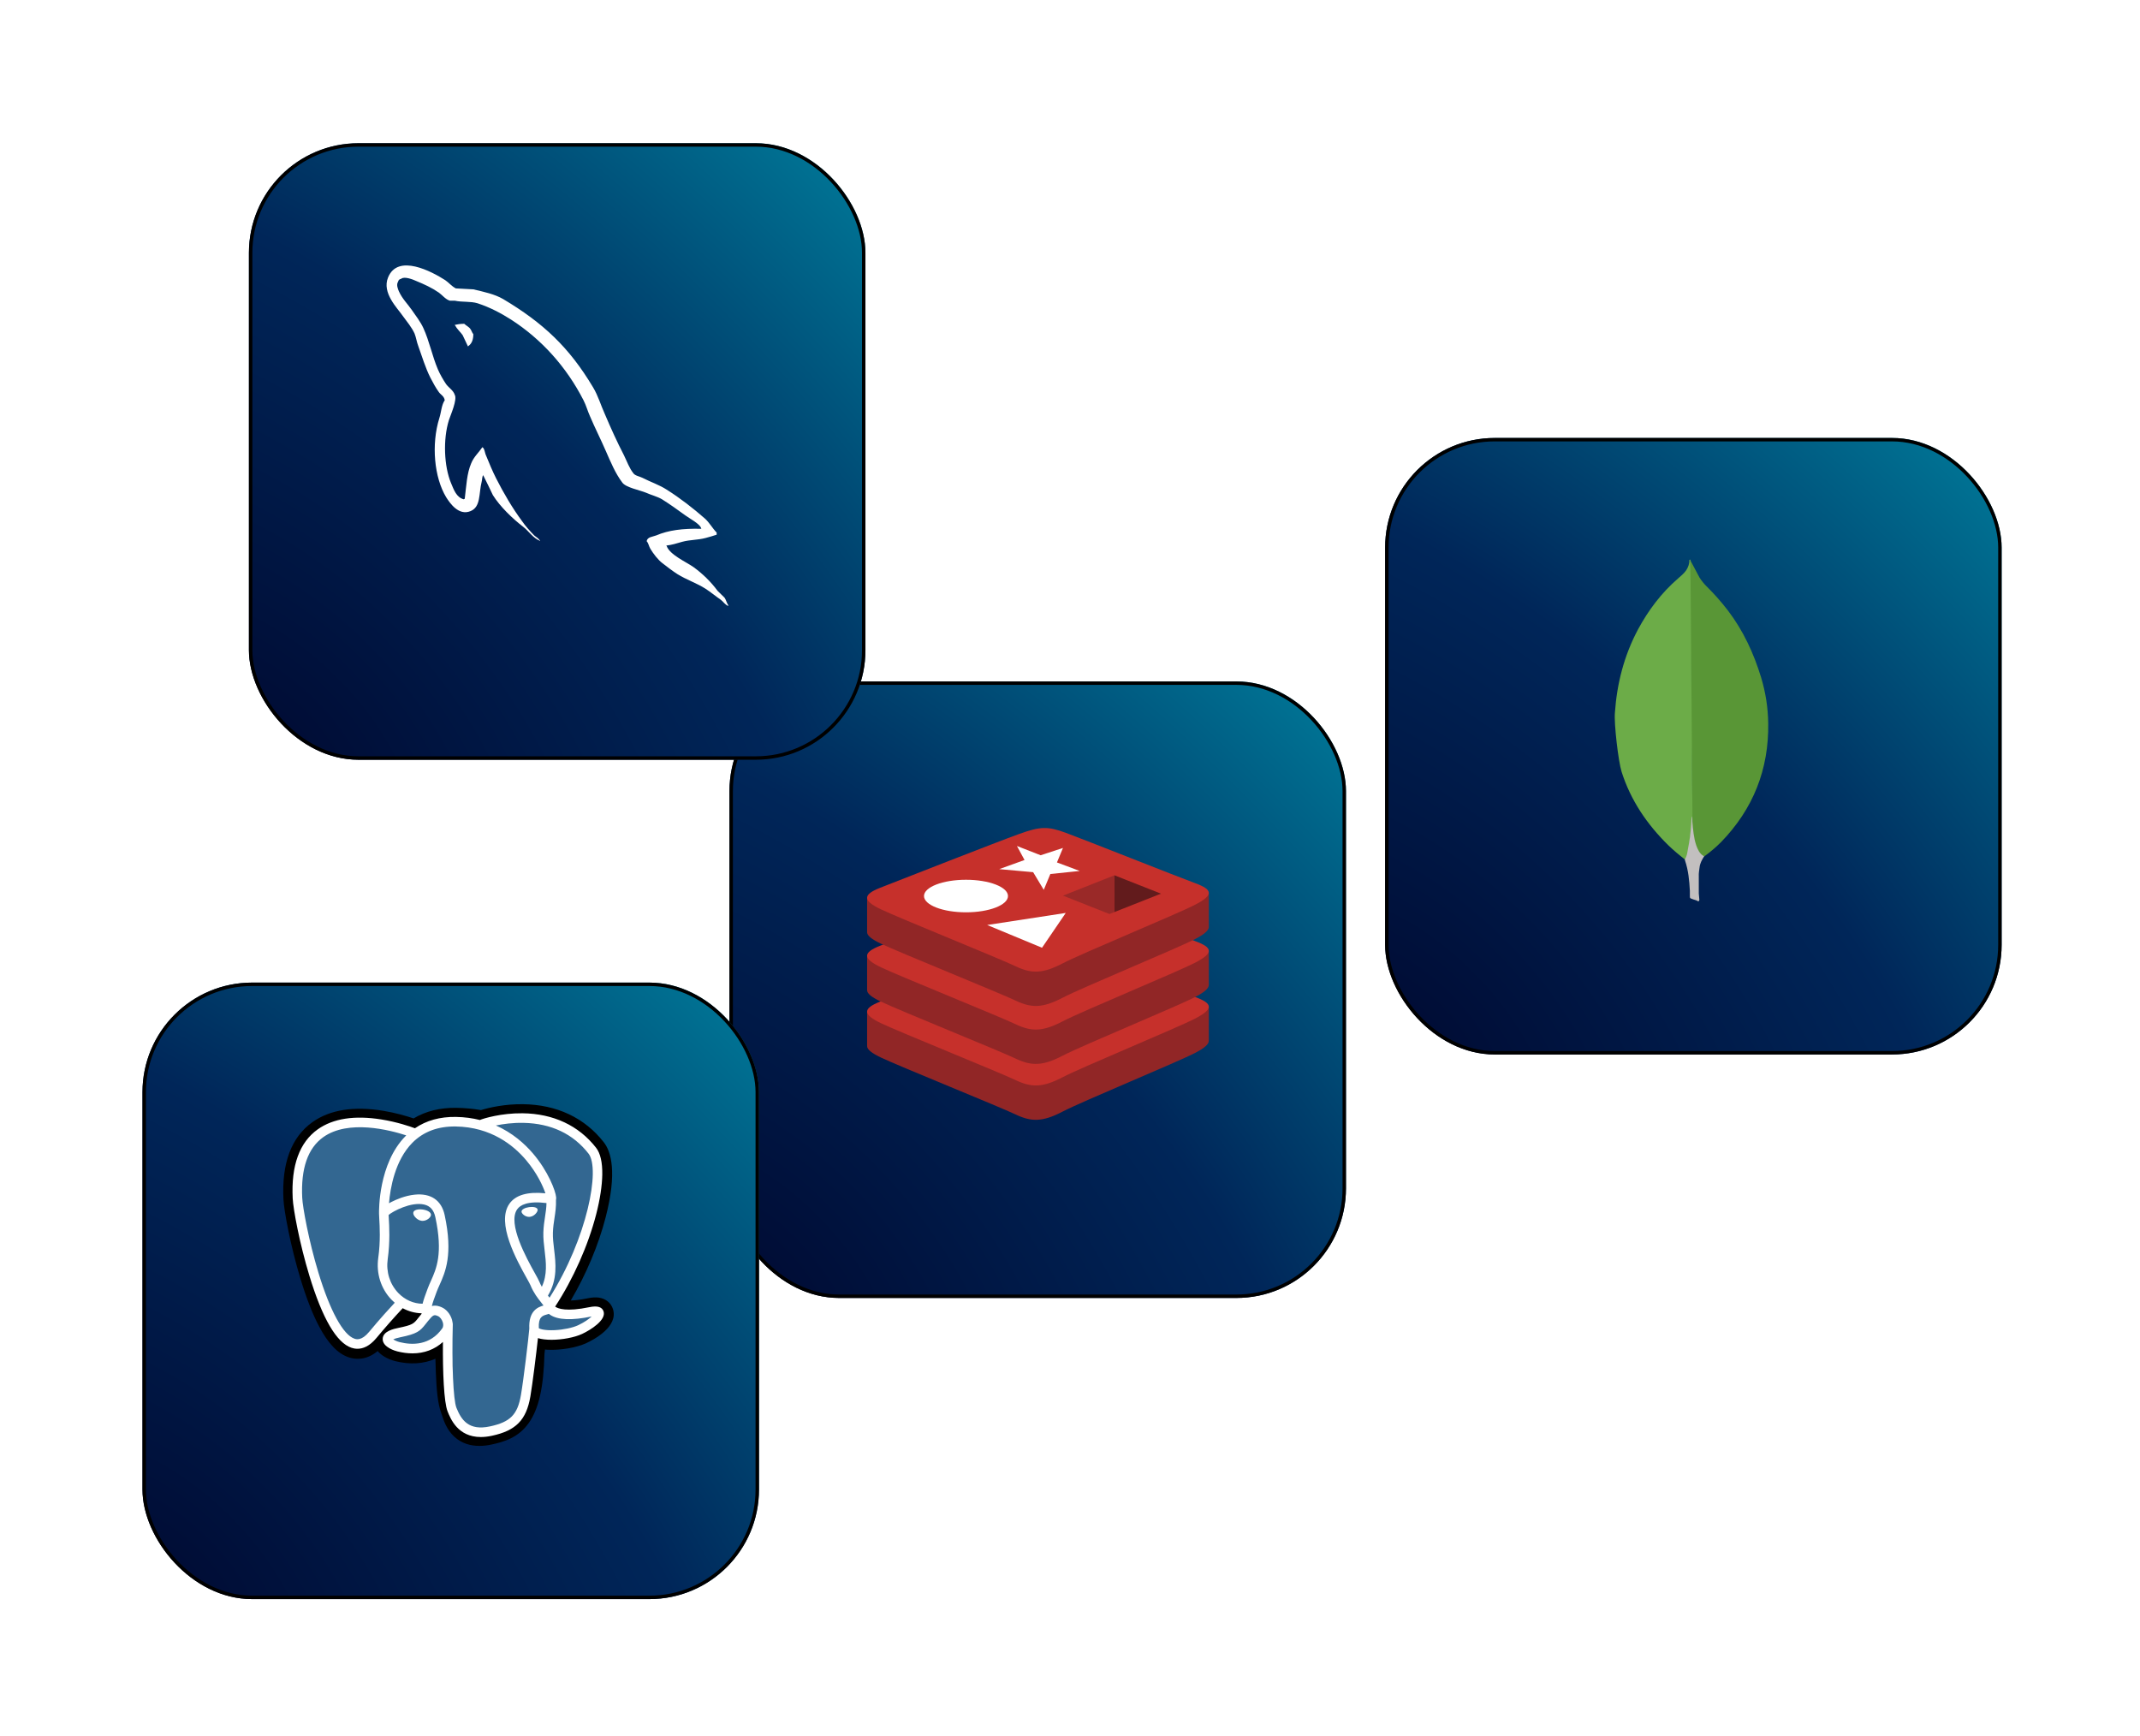 <svg width="334" height="271" viewBox="0 0 334 271" fill="none" xmlns="http://www.w3.org/2000/svg">
<g filter="url(#filter0_d_312_1529)">
<rect x="113.853" y="104.217" width="96.219" height="96.219" rx="17.106" fill="url(#paint0_radial_312_1529)"/>
<rect x="114.12" y="104.484" width="95.684" height="95.684" rx="16.838" stroke="black" stroke-width="0.535"/>
</g>
<path d="M186.577 164.306C183.731 165.789 168.987 171.852 165.848 173.488C162.709 175.125 160.965 175.109 158.485 173.924C156.006 172.738 140.315 166.4 137.489 165.049C136.076 164.374 135.333 163.804 135.333 163.266V157.875C135.333 157.875 155.761 153.428 159.058 152.245C162.356 151.062 163.5 151.019 166.306 152.047C169.113 153.075 185.893 156.103 188.667 157.119L188.666 162.433C188.666 162.966 188.026 163.551 186.577 164.306Z" fill="#912626"/>
<path d="M186.576 158.945C183.73 160.428 168.986 166.491 165.847 168.127C162.709 169.764 160.965 169.748 158.485 168.563C156.006 167.378 140.316 161.039 137.489 159.689C134.663 158.338 134.604 157.408 137.38 156.321C140.157 155.233 155.76 149.112 159.058 147.928C162.356 146.746 163.5 146.703 166.306 147.731C169.113 148.759 183.768 154.592 186.542 155.608C189.316 156.625 189.422 157.462 186.576 158.945Z" fill="#C6302B"/>
<path d="M186.577 155.583C183.731 157.067 168.987 163.129 165.848 164.766C162.709 166.402 160.965 166.386 158.485 165.201C156.006 164.016 140.315 157.677 137.489 156.326C136.076 155.651 135.333 155.082 135.333 154.544V149.152C135.333 149.152 155.761 144.706 159.058 143.522C162.356 142.339 163.5 142.296 166.306 143.325C169.113 144.353 185.893 147.38 188.667 148.396L188.666 153.711C188.666 154.243 188.026 154.828 186.577 155.583Z" fill="#912626"/>
<path d="M186.576 150.223C183.73 151.706 168.986 157.768 165.847 159.405C162.709 161.041 160.965 161.025 158.485 159.84C156.006 158.655 140.316 152.316 137.489 150.966C134.663 149.615 134.604 148.685 137.38 147.598C140.157 146.511 155.761 140.389 159.058 139.206C162.356 138.023 163.5 137.98 166.306 139.008C169.113 140.036 183.768 145.869 186.542 146.885C189.316 147.902 189.422 148.739 186.576 150.223Z" fill="#C6302B"/>
<path d="M186.577 146.536C183.731 148.019 168.987 154.082 165.848 155.719C162.709 157.355 160.965 157.339 158.485 156.154C156.006 154.969 140.315 148.63 137.489 147.28C136.076 146.604 135.333 146.035 135.333 145.497V140.105C135.333 140.105 155.761 135.658 159.058 134.476C162.356 133.292 163.5 133.25 166.306 134.278C169.113 135.306 185.893 138.333 188.667 139.349L188.666 144.664C188.666 145.196 188.026 145.781 186.577 146.536Z" fill="#912626"/>
<path d="M186.576 141.178C183.73 142.661 168.986 148.723 165.847 150.36C162.709 151.996 160.965 151.98 158.485 150.795C156.006 149.61 140.316 143.271 137.49 141.921C134.663 140.57 134.604 139.64 137.38 138.553C140.156 137.466 155.76 131.344 159.058 130.161C162.356 128.978 163.5 128.935 166.306 129.963C169.113 130.992 183.768 136.825 186.541 137.841C189.316 138.857 189.422 139.694 186.576 141.178Z" fill="#C6302B"/>
<path d="M168.517 135.933L163.932 136.409L162.905 138.879L161.248 136.123L155.953 135.647L159.904 134.222L158.718 132.035L162.417 133.482L165.904 132.34L164.962 134.602L168.517 135.933ZM162.632 147.916L154.074 144.367L166.336 142.484L162.632 147.916ZM150.767 137.306C154.387 137.306 157.321 138.443 157.321 139.846C157.321 141.25 154.387 142.387 150.767 142.387C147.147 142.387 144.213 141.25 144.213 139.846C144.213 138.443 147.147 137.306 150.767 137.306Z" fill="white"/>
<path d="M173.937 136.608L181.194 139.476L173.943 142.341L173.937 136.607" fill="#621B1C"/>
<path d="M165.907 139.785L173.936 136.609L173.943 142.343L173.155 142.65L165.907 139.785Z" fill="#9A2928"/>
<g filter="url(#filter1_d_312_1529)">
<rect x="38.852" y="20.217" width="96.219" height="96.219" rx="17.106" fill="url(#paint1_radial_312_1529)"/>
<rect x="39.12" y="20.484" width="95.684" height="95.684" rx="16.838" stroke="black" stroke-width="0.535"/>
</g>
<path d="M109.459 82.532C106.557 82.458 104.308 82.753 102.422 83.563C101.878 83.784 101.007 83.784 100.935 84.483C101.225 84.778 101.261 85.257 101.515 85.662C101.951 86.398 102.712 87.392 103.401 87.908C104.163 88.497 104.925 89.086 105.723 89.601C107.137 90.485 108.734 91.001 110.112 91.884C110.91 92.399 111.708 93.063 112.506 93.615C112.905 93.909 113.159 94.388 113.667 94.572V94.462C113.413 94.13 113.34 93.652 113.086 93.283C112.724 92.915 112.361 92.584 111.998 92.216C110.946 90.78 109.64 89.528 108.226 88.497C107.065 87.687 104.526 86.582 104.054 85.22C104.054 85.22 104.018 85.183 103.982 85.146C104.78 85.073 105.723 84.778 106.485 84.557C107.718 84.225 108.842 84.299 110.112 83.968C110.692 83.821 111.273 83.636 111.853 83.452V83.121C111.2 82.458 110.729 81.575 110.039 80.949C108.19 79.328 106.158 77.745 104.054 76.42C102.93 75.683 101.479 75.204 100.282 74.579C99.847 74.358 99.121 74.247 98.867 73.879C98.214 73.069 97.851 72.001 97.38 71.044C96.328 69.019 95.312 66.773 94.405 64.637C93.753 63.201 93.354 61.765 92.556 60.44C88.819 54.18 84.757 50.388 78.518 46.669C77.176 45.896 75.58 45.564 73.875 45.159C72.968 45.122 72.061 45.049 71.154 45.012C70.574 44.754 69.993 44.055 69.486 43.723C67.418 42.398 62.086 39.526 60.562 43.318C59.583 45.712 62.013 48.068 62.847 49.283C63.465 50.13 64.262 51.087 64.698 52.045C64.951 52.67 65.024 53.334 65.278 53.996C65.858 55.616 66.402 57.42 67.164 58.93C67.563 59.703 67.998 60.513 68.506 61.213C68.796 61.618 69.304 61.802 69.413 62.465C68.906 63.201 68.869 64.306 68.579 65.226C67.273 69.387 67.781 74.542 69.631 77.598C70.211 78.518 71.59 80.544 73.439 79.77C75.072 79.108 74.709 77.009 75.18 75.168C75.29 74.726 75.217 74.431 75.434 74.137V74.211C75.942 75.241 76.45 76.236 76.922 77.267C78.046 79.071 80.005 80.949 81.637 82.201C82.508 82.863 83.197 84.005 84.285 84.41V84.299H84.213C83.995 83.968 83.668 83.821 83.378 83.563C82.726 82.9 82 82.09 81.492 81.353C79.969 79.291 78.626 77.009 77.43 74.652C76.849 73.511 76.341 72.259 75.87 71.118C75.652 70.675 75.652 70.013 75.289 69.792C74.745 70.602 73.947 71.302 73.548 72.296C72.859 73.879 72.787 75.831 72.533 77.855C72.388 77.893 72.46 77.855 72.387 77.93C71.227 77.635 70.828 76.42 70.392 75.389C69.304 72.775 69.123 68.577 70.066 65.558C70.32 64.784 71.408 62.354 70.973 61.618C70.755 60.918 70.029 60.513 69.631 59.961C69.159 59.261 68.651 58.378 68.325 57.605C67.454 55.542 67.019 53.26 66.076 51.198C65.641 50.24 64.879 49.246 64.262 48.363C63.573 47.369 62.811 46.669 62.267 45.49C62.086 45.086 61.832 44.423 62.122 43.981C62.195 43.686 62.34 43.576 62.63 43.502C63.102 43.097 64.444 43.613 64.915 43.834C66.257 44.386 67.382 44.901 68.506 45.675C69.014 46.043 69.558 46.743 70.211 46.927H70.973C72.134 47.184 73.439 47 74.528 47.331C76.45 47.957 78.191 48.878 79.751 49.872C84.503 52.928 88.42 57.273 91.068 62.465C91.504 63.311 91.685 64.085 92.084 64.968C92.846 66.773 93.789 68.614 94.55 70.381C95.312 72.111 96.038 73.879 97.126 75.315C97.67 76.088 99.846 76.493 100.826 76.898C101.551 77.23 102.676 77.524 103.329 77.929C104.562 78.702 105.795 79.586 106.956 80.433C107.537 80.875 109.35 81.795 109.459 82.532Z" fill="white"/>
<path d="M72.46 50.535C71.843 50.535 71.408 50.609 70.973 50.719V50.793H71.045C71.336 51.382 71.843 51.787 72.206 52.303C72.496 52.892 72.75 53.481 73.04 54.07C73.076 54.033 73.113 53.997 73.113 53.997C73.621 53.628 73.874 53.039 73.874 52.155C73.657 51.898 73.621 51.64 73.439 51.382C73.222 51.014 72.75 50.83 72.46 50.535Z" fill="white"/>
<g filter="url(#filter2_d_312_1529)">
<rect x="216.184" y="66.217" width="96.219" height="96.219" rx="17.106" fill="url(#paint2_radial_312_1529)"/>
<rect x="216.451" y="66.484" width="95.684" height="95.684" rx="16.838" stroke="black" stroke-width="0.535"/>
</g>
<path d="M263.834 87.478L265.257 90.152C265.577 90.645 265.923 91.082 266.332 91.488C267.529 92.67 268.645 93.932 269.672 95.265C272.083 98.431 273.71 101.947 274.871 105.75C275.568 108.074 275.946 110.457 275.974 112.867C276.091 120.071 273.621 126.257 268.642 131.399C267.832 132.214 266.957 132.962 266.025 133.635C265.532 133.635 265.298 133.257 265.095 132.908C264.725 132.263 264.478 131.553 264.369 130.817C264.194 129.945 264.079 129.074 264.135 128.174V127.767C264.095 127.681 263.66 87.683 263.834 87.478Z" fill="#599636"/>
<path d="M263.833 87.389C263.775 87.273 263.717 87.361 263.658 87.418C263.687 88.001 263.483 88.521 263.165 89.018C262.815 89.511 262.352 89.889 261.887 90.296C259.304 92.532 257.271 95.234 255.642 98.255C253.476 102.322 252.359 106.68 252.043 111.268C251.898 112.922 252.566 118.762 253.088 120.447C254.511 124.92 257.067 128.668 260.379 131.921C261.192 132.704 262.062 133.431 262.962 134.129C263.223 134.129 263.252 133.896 263.312 133.723C263.426 133.352 263.514 132.973 263.573 132.589L264.157 128.233L263.833 87.389Z" fill="#6CAC48"/>
<path d="M265.257 135.406C265.315 134.739 265.635 134.186 265.983 133.634C265.633 133.489 265.373 133.201 265.17 132.879C264.995 132.575 264.85 132.254 264.737 131.921C264.33 130.701 264.243 129.421 264.127 128.175V127.42C263.982 127.537 263.952 128.523 263.952 128.67C263.867 129.987 263.692 131.298 263.429 132.591C263.342 133.114 263.284 133.636 262.962 134.101C262.962 134.159 262.962 134.218 262.99 134.304C263.514 135.844 263.657 137.412 263.745 139.011V139.594C263.745 140.291 263.717 140.144 264.295 140.377C264.528 140.464 264.788 140.494 265.022 140.667C265.197 140.667 265.225 140.522 265.225 140.406L265.138 139.447V136.774C265.11 136.308 265.197 135.844 265.255 135.408L265.257 135.406Z" fill="#C2BFBF"/>
<g filter="url(#filter3_d_312_1529)">
<rect x="22.239" y="151.217" width="96.219" height="96.219" rx="17.106" fill="url(#paint3_radial_312_1529)"/>
<rect x="22.506" y="151.484" width="95.684" height="95.684" rx="16.838" stroke="black" stroke-width="0.535"/>
</g>
<path d="M95.657 204.28C95.347 203.338 94.535 202.682 93.484 202.525C92.989 202.451 92.422 202.482 91.751 202.621C90.581 202.863 89.713 202.955 89.079 202.973C91.47 198.925 93.415 194.309 94.534 189.963C96.344 182.937 95.376 179.736 94.246 178.288C91.255 174.455 86.891 172.397 81.627 172.334C78.819 172.299 76.353 172.855 75.067 173.255C73.87 173.043 72.582 172.925 71.231 172.903C68.699 172.862 66.461 173.416 64.549 174.554C63.491 174.195 61.792 173.689 59.83 173.366C55.216 172.606 51.497 173.198 48.777 175.125C45.483 177.458 43.956 181.512 44.239 187.173C44.328 188.971 45.331 194.44 46.91 199.627C47.817 202.608 48.785 205.084 49.786 206.986C51.205 209.683 52.724 211.271 54.429 211.841C55.385 212.161 57.121 212.384 58.947 210.859C59.179 211.14 59.488 211.419 59.898 211.679C60.418 212.008 61.055 212.277 61.69 212.436C63.981 213.011 66.127 212.867 67.958 212.062C67.969 212.389 67.978 212.701 67.985 212.97C67.997 213.407 68.009 213.835 68.025 214.236C68.134 216.945 68.318 219.051 68.862 220.525C68.892 220.606 68.932 220.73 68.975 220.861C69.246 221.695 69.701 223.091 70.857 224.185C72.053 225.318 73.501 225.665 74.827 225.665C75.492 225.665 76.126 225.578 76.683 225.458C78.667 225.032 80.92 224.383 82.549 222.056C84.09 219.856 84.839 216.543 84.975 211.322C84.992 211.174 85.008 211.033 85.024 210.899L85.056 210.623L85.419 210.655L85.513 210.661C87.533 210.754 90.004 210.324 91.521 209.617C92.72 209.06 96.562 207.026 95.657 204.28Z" fill="black"/>
<path d="M92.203 204.815C86.195 206.058 85.782 204.018 85.782 204.018C92.125 194.58 94.776 182.6 92.488 179.668C86.246 171.67 75.44 175.453 75.259 175.551L75.201 175.561C74.014 175.314 72.686 175.167 71.193 175.143C68.475 175.098 66.413 175.857 64.849 177.047C64.849 177.047 45.572 169.084 46.468 187.063C46.659 190.887 51.935 216.003 58.228 208.417C60.529 205.643 62.751 203.297 62.751 203.297C63.855 204.032 65.176 204.408 66.562 204.273L66.669 204.181C66.636 204.526 66.651 204.863 66.712 205.261C65.091 207.078 65.568 207.397 62.327 208.066C59.047 208.743 60.974 209.95 62.232 210.265C63.757 210.648 67.284 211.189 69.668 207.843L69.573 208.225C70.208 208.735 70.654 211.544 70.579 214.09C70.504 216.635 70.455 218.383 70.955 219.748C71.456 221.114 71.954 224.185 76.215 223.27C79.775 222.505 81.62 220.523 81.876 217.216C82.058 214.865 82.471 215.212 82.497 213.11L82.827 212.115C83.209 208.929 82.888 207.9 85.081 208.379L85.614 208.426C87.228 208.499 89.341 208.165 90.581 207.587C93.251 206.345 94.835 204.27 92.202 204.815H92.203Z" fill="#336791"/>
<path d="M65.977 188.772C65.436 188.697 64.945 188.767 64.697 188.955C64.558 189.061 64.515 189.184 64.503 189.268C64.472 189.492 64.628 189.74 64.724 189.867C64.996 190.229 65.394 190.477 65.787 190.532C65.844 190.54 65.9 190.543 65.957 190.543C66.612 190.543 67.208 190.031 67.261 189.654C67.326 189.181 66.641 188.865 65.977 188.773V188.772ZM83.911 188.787C83.86 188.416 83.202 188.311 82.577 188.398C81.953 188.485 81.348 188.767 81.399 189.139C81.439 189.428 81.96 189.921 82.576 189.921C82.628 189.921 82.681 189.918 82.734 189.911C83.145 189.853 83.447 189.592 83.59 189.441C83.808 189.211 83.935 188.954 83.911 188.787Z" fill="white"/>
<path d="M94.201 204.672C93.972 203.978 93.235 203.754 92.01 204.008C88.373 204.761 87.071 204.239 86.643 203.923C89.47 199.605 91.796 194.384 93.05 189.514C93.644 187.207 93.973 185.064 94 183.318C94.029 181.401 93.704 179.992 93.032 179.132C90.325 175.663 86.352 173.802 81.542 173.751C78.236 173.714 75.442 174.562 74.9 174.801C73.76 174.517 72.516 174.342 71.163 174.32C68.681 174.279 66.535 174.875 64.759 176.09C63.987 175.802 61.993 175.116 59.554 174.722C55.338 174.041 51.988 174.557 49.597 176.255C46.744 178.282 45.427 181.905 45.682 187.023C45.768 188.745 46.746 194.043 48.29 199.116C50.323 205.793 52.532 209.573 54.857 210.35C55.129 210.441 55.443 210.505 55.789 210.505C56.637 210.505 57.676 210.122 58.758 208.818C60.078 207.23 61.442 205.682 62.851 204.174C63.765 204.666 64.769 204.94 65.796 204.968C65.797 204.995 65.8 205.022 65.803 205.048C65.626 205.26 65.453 205.474 65.283 205.691C64.572 206.597 64.424 206.786 62.134 207.258C61.482 207.393 59.752 207.751 59.727 208.967C59.699 210.296 61.772 210.854 62.008 210.913C62.831 211.12 63.624 211.222 64.38 211.222C66.219 211.222 67.837 210.615 69.13 209.443C69.091 214.18 69.287 218.848 69.855 220.27C70.319 221.434 71.454 224.279 75.039 224.279C75.565 224.279 76.144 224.218 76.781 224.081C80.522 223.277 82.147 221.619 82.775 217.963C83.111 216.009 83.689 211.344 83.96 208.842C84.533 209.021 85.27 209.103 86.068 209.103C87.731 209.103 89.649 208.749 90.853 208.189C92.204 207.559 94.644 206.014 94.201 204.672ZM85.292 187.763C85.28 188.501 85.178 189.172 85.071 189.872C84.955 190.625 84.835 191.403 84.805 192.348C84.776 193.268 84.89 194.224 85.001 195.149C85.225 197.016 85.454 198.939 84.565 200.836C84.418 200.574 84.286 200.303 84.171 200.024C84.061 199.755 83.821 199.324 83.489 198.727C82.196 196.402 79.169 190.959 80.719 188.738C81.18 188.076 82.352 187.397 85.292 187.763ZM81.728 175.247C86.037 175.342 89.446 176.959 91.86 180.052C93.711 182.424 91.673 193.218 85.772 202.53C85.712 202.454 85.653 202.378 85.593 202.303L85.518 202.21C87.043 199.684 86.745 197.186 86.479 194.971C86.37 194.062 86.267 193.203 86.293 192.396C86.32 191.542 86.433 190.808 86.542 190.099C86.676 189.226 86.812 188.322 86.775 187.256C86.803 187.144 86.814 187.012 86.799 186.855C86.704 185.833 85.54 182.775 83.168 180.007C81.871 178.493 79.98 176.798 77.397 175.655C78.508 175.425 80.027 175.209 81.728 175.247ZM57.614 207.863C56.422 209.3 55.599 209.025 55.328 208.934C53.565 208.344 51.518 204.607 49.714 198.68C48.153 193.552 47.241 188.395 47.169 186.949C46.941 182.375 48.046 179.188 50.455 177.475C54.374 174.688 60.819 176.356 63.408 177.202C63.371 177.239 63.332 177.273 63.295 177.311C59.046 181.614 59.147 188.966 59.157 189.416C59.157 189.589 59.172 189.835 59.191 190.172C59.264 191.409 59.401 193.71 59.037 196.317C58.699 198.739 59.444 201.109 61.079 202.821C61.247 202.996 61.424 203.163 61.608 203.321C60.88 204.102 59.298 205.831 57.614 207.863ZM62.154 201.788C60.836 200.408 60.237 198.49 60.511 196.523C60.895 193.77 60.754 191.372 60.677 190.084C60.667 189.904 60.657 189.746 60.652 189.621C61.273 189.069 64.149 187.524 66.201 187.995C67.137 188.21 67.707 188.849 67.944 189.949C69.172 195.641 68.107 198.014 67.251 199.92C67.075 200.313 66.908 200.684 66.766 201.068L66.656 201.365C66.376 202.116 66.117 202.814 65.956 203.477C64.554 203.473 63.191 202.872 62.154 201.788V201.788ZM62.369 209.465C61.96 209.362 61.592 209.184 61.376 209.037C61.556 208.951 61.877 208.836 62.434 208.721C65.128 208.165 65.544 207.772 66.453 206.615C66.661 206.35 66.897 206.049 67.225 205.683L67.225 205.683C67.712 205.136 67.935 205.228 68.339 205.397C68.666 205.532 68.985 205.944 69.114 206.397C69.176 206.611 69.244 207.017 69.019 207.333C67.121 209.997 64.356 209.963 62.369 209.465ZM76.469 222.621C73.173 223.329 72.006 221.643 71.237 219.715C70.741 218.471 70.497 212.859 70.67 206.661C70.672 206.579 70.66 206.499 70.638 206.424C70.617 206.276 70.587 206.13 70.546 205.986C70.288 205.084 69.661 204.33 68.909 204.017C68.61 203.893 68.061 203.665 67.402 203.834C67.542 203.253 67.786 202.597 68.05 201.887L68.161 201.588C68.286 201.251 68.443 200.902 68.609 200.533C69.504 198.538 70.73 195.806 69.399 189.633C68.901 187.321 67.236 186.192 64.712 186.454C63.199 186.611 61.815 187.224 61.124 187.575C60.976 187.65 60.84 187.723 60.713 187.794C60.906 185.464 61.634 181.111 64.358 178.357C66.072 176.623 68.356 175.766 71.138 175.812C76.621 175.902 80.136 178.724 82.12 181.075C83.83 183.1 84.756 185.141 85.125 186.242C82.347 185.959 80.457 186.509 79.499 187.882C77.415 190.869 80.639 196.667 82.189 199.454C82.473 199.965 82.718 200.406 82.795 200.593C83.3 201.82 83.953 202.639 84.43 203.236C84.576 203.419 84.718 203.597 84.826 203.752C83.984 203.995 82.473 204.557 82.611 207.367C82.499 208.777 81.71 215.377 81.308 217.71C80.778 220.79 79.648 221.938 76.469 222.622V222.621ZM90.226 206.835C89.365 207.235 87.925 207.536 86.557 207.6C85.046 207.671 84.277 207.43 84.096 207.282C84.011 205.531 84.661 205.349 85.349 205.155C85.457 205.125 85.562 205.095 85.664 205.059C85.728 205.111 85.797 205.162 85.873 205.212C87.087 206.016 89.253 206.103 92.311 205.47L92.345 205.463C91.932 205.85 91.227 206.369 90.226 206.835Z" fill="white"/>
<defs>
<filter id="filter0_d_312_1529" x="92.471" y="84.973" width="138.983" height="138.983" filterUnits="userSpaceOnUse" color-interpolation-filters="sRGB">
<feFlood flood-opacity="0" result="BackgroundImageFix"/>
<feColorMatrix in="SourceAlpha" type="matrix" values="0 0 0 0 0 0 0 0 0 0 0 0 0 0 0 0 0 0 127 0" result="hardAlpha"/>
<feOffset dy="2.138"/>
<feGaussianBlur stdDeviation="10.691"/>
<feComposite in2="hardAlpha" operator="out"/>
<feColorMatrix type="matrix" values="0 0 0 0 0.037 0 0 0 0 0.035 0 0 0 0 0.048 0 0 0 0.1 0"/>
<feBlend mode="normal" in2="BackgroundImageFix" result="effect1_dropShadow_312_1529"/>
<feBlend mode="normal" in="SourceGraphic" in2="effect1_dropShadow_312_1529" result="shape"/>
</filter>
<filter id="filter1_d_312_1529" x="17.471" y="0.973" width="138.983" height="138.983" filterUnits="userSpaceOnUse" color-interpolation-filters="sRGB">
<feFlood flood-opacity="0" result="BackgroundImageFix"/>
<feColorMatrix in="SourceAlpha" type="matrix" values="0 0 0 0 0 0 0 0 0 0 0 0 0 0 0 0 0 0 127 0" result="hardAlpha"/>
<feOffset dy="2.138"/>
<feGaussianBlur stdDeviation="10.691"/>
<feComposite in2="hardAlpha" operator="out"/>
<feColorMatrix type="matrix" values="0 0 0 0 0.037 0 0 0 0 0.035 0 0 0 0 0.048 0 0 0 0.1 0"/>
<feBlend mode="normal" in2="BackgroundImageFix" result="effect1_dropShadow_312_1529"/>
<feBlend mode="normal" in="SourceGraphic" in2="effect1_dropShadow_312_1529" result="shape"/>
</filter>
<filter id="filter2_d_312_1529" x="194.802" y="46.973" width="138.983" height="138.983" filterUnits="userSpaceOnUse" color-interpolation-filters="sRGB">
<feFlood flood-opacity="0" result="BackgroundImageFix"/>
<feColorMatrix in="SourceAlpha" type="matrix" values="0 0 0 0 0 0 0 0 0 0 0 0 0 0 0 0 0 0 127 0" result="hardAlpha"/>
<feOffset dy="2.138"/>
<feGaussianBlur stdDeviation="10.691"/>
<feComposite in2="hardAlpha" operator="out"/>
<feColorMatrix type="matrix" values="0 0 0 0 0.037 0 0 0 0 0.035 0 0 0 0 0.048 0 0 0 0.1 0"/>
<feBlend mode="normal" in2="BackgroundImageFix" result="effect1_dropShadow_312_1529"/>
<feBlend mode="normal" in="SourceGraphic" in2="effect1_dropShadow_312_1529" result="shape"/>
</filter>
<filter id="filter3_d_312_1529" x="0.857" y="131.973" width="138.983" height="138.983" filterUnits="userSpaceOnUse" color-interpolation-filters="sRGB">
<feFlood flood-opacity="0" result="BackgroundImageFix"/>
<feColorMatrix in="SourceAlpha" type="matrix" values="0 0 0 0 0 0 0 0 0 0 0 0 0 0 0 0 0 0 127 0" result="hardAlpha"/>
<feOffset dy="2.138"/>
<feGaussianBlur stdDeviation="10.691"/>
<feComposite in2="hardAlpha" operator="out"/>
<feColorMatrix type="matrix" values="0 0 0 0 0.037 0 0 0 0 0.035 0 0 0 0 0.048 0 0 0 0.1 0"/>
<feBlend mode="normal" in2="BackgroundImageFix" result="effect1_dropShadow_312_1529"/>
<feBlend mode="normal" in="SourceGraphic" in2="effect1_dropShadow_312_1529" result="shape"/>
</filter>
<radialGradient id="paint0_radial_312_1529" cx="0" cy="0" r="1" gradientUnits="userSpaceOnUse" gradientTransform="translate(115.272 200.436) rotate(-45.334) scale(237.589 418.368)">
<stop stop-color="#000A32"/>
<stop offset="0.281" stop-color="#002659"/>
<stop offset="1" stop-color="#00FBFC"/>
</radialGradient>
<radialGradient id="paint1_radial_312_1529" cx="0" cy="0" r="1" gradientUnits="userSpaceOnUse" gradientTransform="translate(40.272 116.436) rotate(-45.334) scale(237.589 418.368)">
<stop stop-color="#000A32"/>
<stop offset="0.281" stop-color="#002659"/>
<stop offset="1" stop-color="#00FBFC"/>
</radialGradient>
<radialGradient id="paint2_radial_312_1529" cx="0" cy="0" r="1" gradientUnits="userSpaceOnUse" gradientTransform="translate(217.603 162.436) rotate(-45.334) scale(237.589 418.368)">
<stop stop-color="#000A32"/>
<stop offset="0.281" stop-color="#002659"/>
<stop offset="1" stop-color="#00FBFC"/>
</radialGradient>
<radialGradient id="paint3_radial_312_1529" cx="0" cy="0" r="1" gradientUnits="userSpaceOnUse" gradientTransform="translate(23.659 247.436) rotate(-45.334) scale(237.589 418.368)">
<stop stop-color="#000A32"/>
<stop offset="0.281" stop-color="#002659"/>
<stop offset="1" stop-color="#00FBFC"/>
</radialGradient>
</defs>
</svg>
